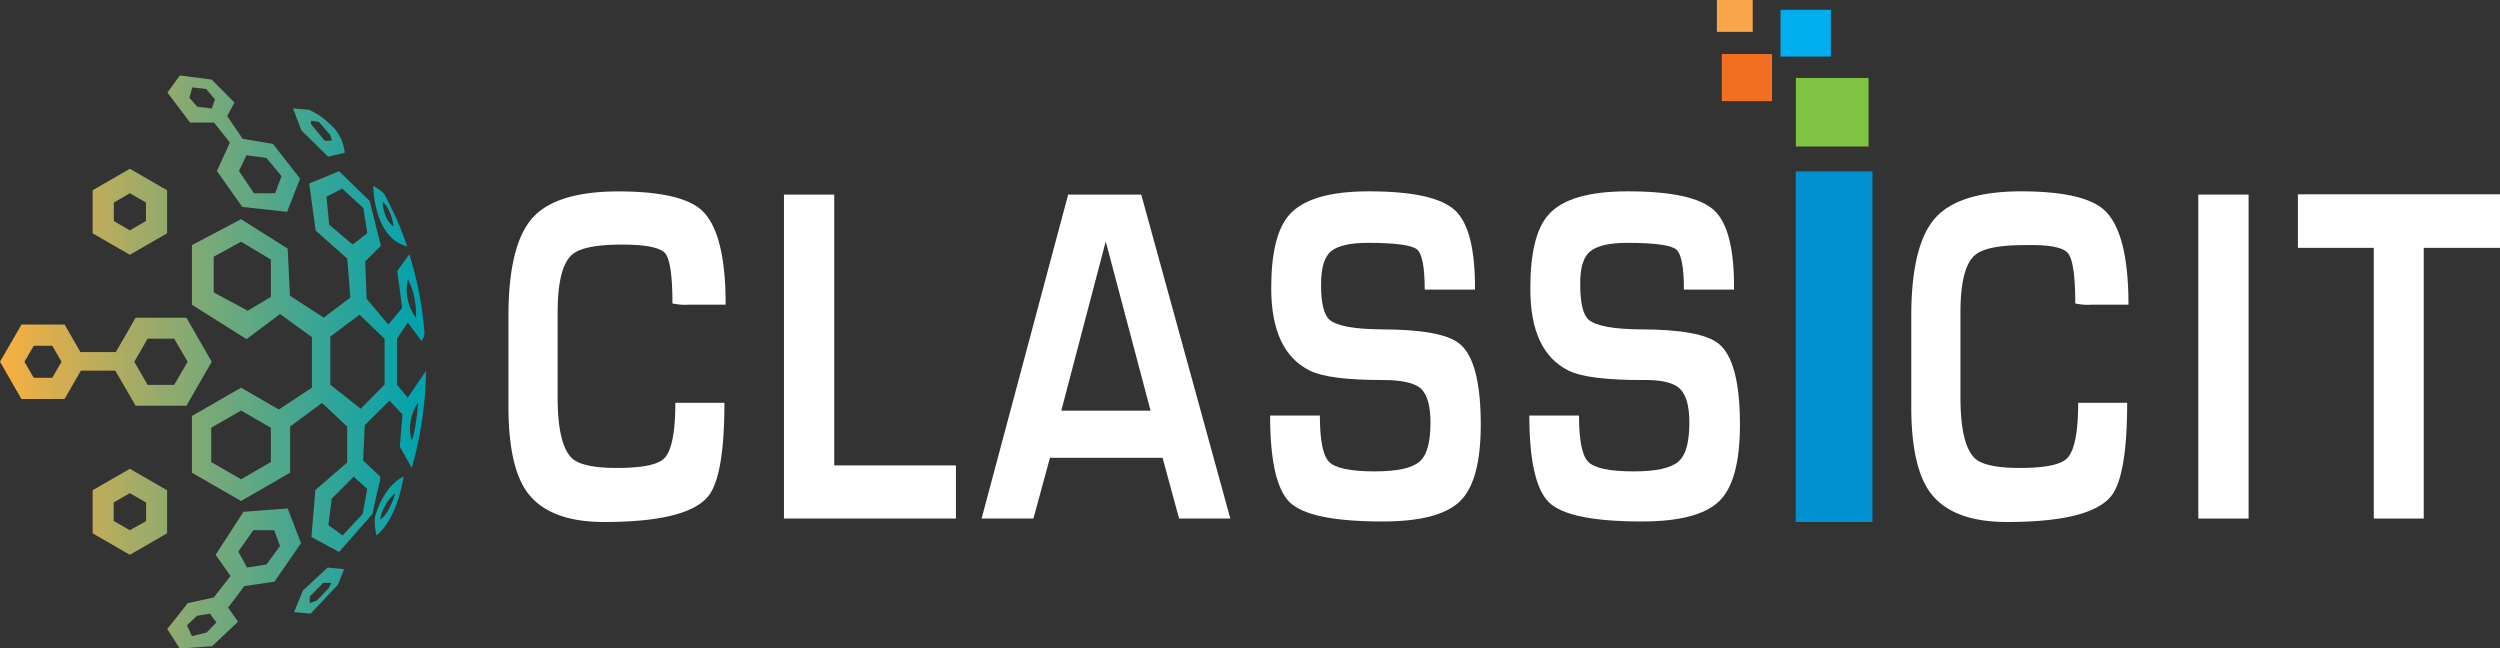 <svg xmlns="http://www.w3.org/2000/svg" xmlns:xlink="http://www.w3.org/1999/xlink" id="Layer_1" data-name="Layer 1" viewBox="0 0 385.83 100.01"><rect x="0" y="0" width="385.83" height="100.01" fill="#333333" stroke="none"/><defs><style>.cls-1{fill:url(#linear-gradient);}.cls-2{fill:#0090d0;}.cls-3{fill:#80c242;}.cls-4{fill:#00adee;}.cls-5{fill:#f26f21;}.cls-6{fill:#f9a64a;}.cls-7{fill:#fff;}</style><linearGradient id="linear-gradient" x1="165.12" y1="65" x2="230.85" y2="65" gradientUnits="userSpaceOnUse"><stop offset="0" stop-color="#faaf40"></stop><stop offset="0.33" stop-color="#a2ab67"></stop><stop offset="0.79" stop-color="#2ea59a"></stop><stop offset="0.99" stop-color="#00a3ae"></stop></linearGradient></defs><title>classic IT</title><path class="cls-1" d="M185.16,35.22l-5.74,3.31v6.65l5.74,3.31,5.75-3.31V38.53Zm2.49,8.06-2.49,1.44-2.47-1.44V40.43L185.16,39l2.49,1.42Zm-2.49,38.24-5.74,3.31v6.65l5.74,3.31,5.75-3.31V84.83Zm2.51,8.08L185.16,91l-2.5-1.44V86.72l2.5-1.44,2.51,1.44Zm40.4-40.81M209.52,87.64l-6.83.52-4.29,6.63,2.3,3.28-2.6,3.31-4,.87-3.17,4,1.93,3,5-.35,4-3.79-1.54-2.17,2.52-3.32,4.64-.68L211.58,93ZM197,106.8l-2.26.55-.76-1.68,1.54-1.46,2-.34,1,1.36Zm9.25-10.52-3,.48L201.9,94.3,204.21,91h3.23l.89,2.44Zm9.43.48-3.83,3.58-1.34,3.3,2.56.23,4.21-4.47.94-2.39Zm.15,3.2L214,101.87l-1.08.38v-1L215,99.12h1.26Zm12.23-29.41-1.67-2V61.45l1.67-2.51,2.1,2.84a2.16,2.16,0,0,0,.48-1.13v0a54.83,54.83,0,0,0-2.35-12.24L226.43,51l.76,5.69-2.14,2.58-3.35-4-.21-5.77,2.41-2.39-1.73-6.93-4.73-4.59-4.6,1.91,1,7.25,4.88,4.34.47,6-4.11,3.1-5.21-3.38-.35-7.27L202.33,43l-7.59,4v9.2l8.43,5.31,5.16-3.87,4.93,3.56V69l-5.1,3.37L202.33,69l-7.59,4.37v8.75l7.59,4.37,7.57-4.37V75l4.92-3.65L218.7,75v5.55l-4.91,4.25-.6,7.25,4.26,2.31,5.15-5.86s1.07-5.08,1.19-5.08l0-.71-2.63-2.47.26-5.45L225.23,71l2,2.12-.4,5,1.84,3.26a57.06,57.06,0,0,0,2.2-15Zm0-18.35a12.09,12.09,0,0,1,1.25,6A7.3,7.3,0,0,1,228.08,52.2ZM206.92,55l-3.56,2.12L198.1,54.3V48.79l4.23-2.32,4.59,2.75Zm0,25.48-4.59,2.66-4.61-2.66v-5.3l4.61-2.65,4.59,2.65Zm9-36.64-.41-4.31,2.42-1.25,3.27,3,.6,3.89-2.25,1.74Zm5.88,40.8-.71,3.85L218,91.8l-2.2-1.58.52-4.09,3.39-3.4Zm2.67-16.1-3.68,3.71-4.69-3.71V61.11l4.51-3.37,3.86,3.71Zm5.18,2.8s-.33,4.39-1,5.8A7,7,0,0,1,229.61,71.37ZM193.89,58.21h-7.84L183,63.5h-5.47l-2.44-4.24h-6.65L165.12,65l3.31,5.75h6.65l2.52-4.37h5.32l3.13,5.41h7.84L197.8,65Zm-20.71,9.27h-2.85L168.89,65l1.44-2.47h2.85L174.62,65ZM192,68.57H187.9L185.85,65l2.05-3.56H192L194.08,65ZM223,88.92a8.61,8.61,0,0,0,.23,2.88c3.33-2.72,4.17-9.07,4.17-9.07C224.18,84.26,223,88.92,223,88.92Zm.79.46a6.89,6.89,0,0,1,2.34-4.1S225.23,88.54,223.74,89.38Zm-16.54-58-4.69-.79-2.37-3.51L201.31,25l-3.52-3.55L193,20.83l-.13,0,0,0-1.91,2.63,3.5,4.62h3.69l2.45,3.09-2,4.39,3.91,5.54,6.92.76,2-5.12Zm-9.44-5.47-2.23-.26-1.23-1.38.44-1.61,2.15.24,1.36,1.61ZM207.58,39h-3.25L202,35.56l1.15-2.43,3.09.41,2.33,2.82Zm8.65-10.52a.65.65,0,0,0-.15-.12.68.68,0,0,0-.19-.19c-.25-.23-.49-.43-.74-.64h0a12.59,12.59,0,0,0-2.31-1.41l-2.5-.22,1.3,3.4,4.13,4.05,2.54-.6A6.53,6.53,0,0,0,216.23,28.49Zm-1,2.41-2.11-2.57v-.52l1.22.19,1.74,2,.27.89Zm9.23,8.25a6.65,6.65,0,0,0-1.73-1.27s0,8,5.23,9.33A48.31,48.31,0,0,0,224.43,39.15Zm-.29,1.2c1.33,1,1.71,3.76,1.71,3.76C224.33,43.2,224.14,40.35,224.14,40.35Z" transform="translate(-165.12 -9.17)"></path><path class="cls-2" d="M454.1,89.73H442.26V35.62H454.1Z" transform="translate(-165.12 -9.17)"></path><path class="cls-3" d="M442.28,21.2H453.5V31.78H442.28Z" transform="translate(-165.12 -9.17)"></path><path class="cls-4" d="M447.68,10.68V17.9h-7.77V10.68Z" transform="translate(-165.12 -9.17)"></path><path class="cls-5" d="M430.85,17.51h7.75v7.27h-7.75Z" transform="translate(-165.12 -9.17)"></path><path class="cls-6" d="M435.62,14.09h-5.53V9.17h5.53Z" transform="translate(-165.12 -9.17)"></path><path class="cls-7" d="M277.11,56.19h-5.66A9.06,9.06,0,0,1,268.9,56q0-6.3-1.1-7.72c-.77-.91-3-1.36-6.71-1.36-4,0-6.54.53-7.7,1.57q-2.2,1.95-2.21,8.85V70.44q0,7.35,2.21,9.45,1.61,1.5,6.95,1.5c3.91,0,6.34-.5,7.31-1.5q1.69-1.73,1.7-8.55h7.57q0,11.47-2.56,14.49-3.3,3.9-16,3.9-8.55,0-11.92-4.65-2.85-4-2.85-13.14V58q0-10.89,3.61-15.08t13.31-4.21c6.52,0,10.82,1,12.93,2.93Q277.12,45.1,277.11,56.19Z" transform="translate(-165.12 -9.17)"></path><path class="cls-7" d="M312.65,89.2H286.11v-50h7.76V81h18.78Z" transform="translate(-165.12 -9.17)"></path><path class="cls-7" d="M355,89.2h-7.91l-2.55-9.38H327.16l-2.55,9.38h-8l13.36-50h11.28ZM342.69,72.55l-6.92-26.12-6.86,26.12Z" transform="translate(-165.12 -9.17)"></path><path class="cls-7" d="M393.65,74.71q0,8.79-3.26,11.87t-11.91,3.07q-11.22,0-14.28-2.93T361.14,73.3h7.68q0,5.7,1.4,7.12c.93,1,3.28,1.5,7.06,1.5,3.43,0,5.74-.49,6.91-1.5s1.7-3,1.7-6.08q0-3.75-1.45-5.18c-1-.89-2.93-1.34-5.86-1.34q-8.37,0-11.27-1.43-6-2.93-6-12.76,0-8.18,2.8-11.32,3.21-3.62,12.28-3.61,10,0,13.21,2.86t3.16,12.3H385c0-3.41-.39-5.47-1.15-6.16s-3.31-1.05-7.62-1.05c-2.69,0-4.58.42-5.65,1.27S369,50.5,369,53.11c0,2.84.44,4.65,1.31,5.41Q372,59.94,378.18,60q9.51,0,12.21,2.23Q393.65,64.9,393.65,74.71Z" transform="translate(-165.12 -9.17)"></path><path class="cls-7" d="M433.65,74.71q0,8.79-3.27,11.87t-11.9,3.07q-11.24,0-14.28-2.93T401.14,73.3h7.67q0,5.7,1.41,7.12c.93,1,3.28,1.5,7,1.5,3.44,0,5.75-.49,6.92-1.5s1.7-3,1.7-6.08q0-3.75-1.46-5.18t-5.85-1.34q-8.37,0-11.28-1.43-6-2.93-5.95-12.76,0-8.18,2.8-11.32,3.19-3.62,12.27-3.61,10,0,13.22,2.86t3.15,12.3H425c0-3.41-.38-5.47-1.15-6.16s-3.3-1.05-7.61-1.05q-4,0-5.65,1.27T409,53.11c0,2.84.44,4.65,1.31,5.41Q412,59.94,418.18,60q9.49,0,12.2,2.23Q433.65,64.9,433.65,74.71Z" transform="translate(-165.12 -9.17)"></path><path class="cls-7" d="M493.61,56.19H488A9.06,9.06,0,0,1,485.4,56q0-6.3-1.1-7.72T477.59,47c-4,0-6.54.53-7.7,1.57-1.48,1.3-2.21,4.25-2.21,8.85V70.44c0,4.9.73,8,2.21,9.45q1.59,1.5,6.95,1.5,5.85,0,7.31-1.5,1.69-1.73,1.7-8.55h7.56q0,11.47-2.55,14.49-3.3,3.9-16,3.9-8.56,0-11.92-4.65-2.85-4-2.85-13.14V58q0-10.89,3.61-15.08T477,38.7q9.76,0,12.92,2.93Q493.61,45.1,493.61,56.19Z" transform="translate(-165.12 -9.17)"></path><path class="cls-7" d="M512.15,89.2h-7.76v-50h7.76Z" transform="translate(-165.12 -9.17)"></path><path class="cls-7" d="M551,47.42H539.18V89.2h-7.71V47.42H519.76V39.16H551Z" transform="translate(-165.12 -9.17)"></path></svg>